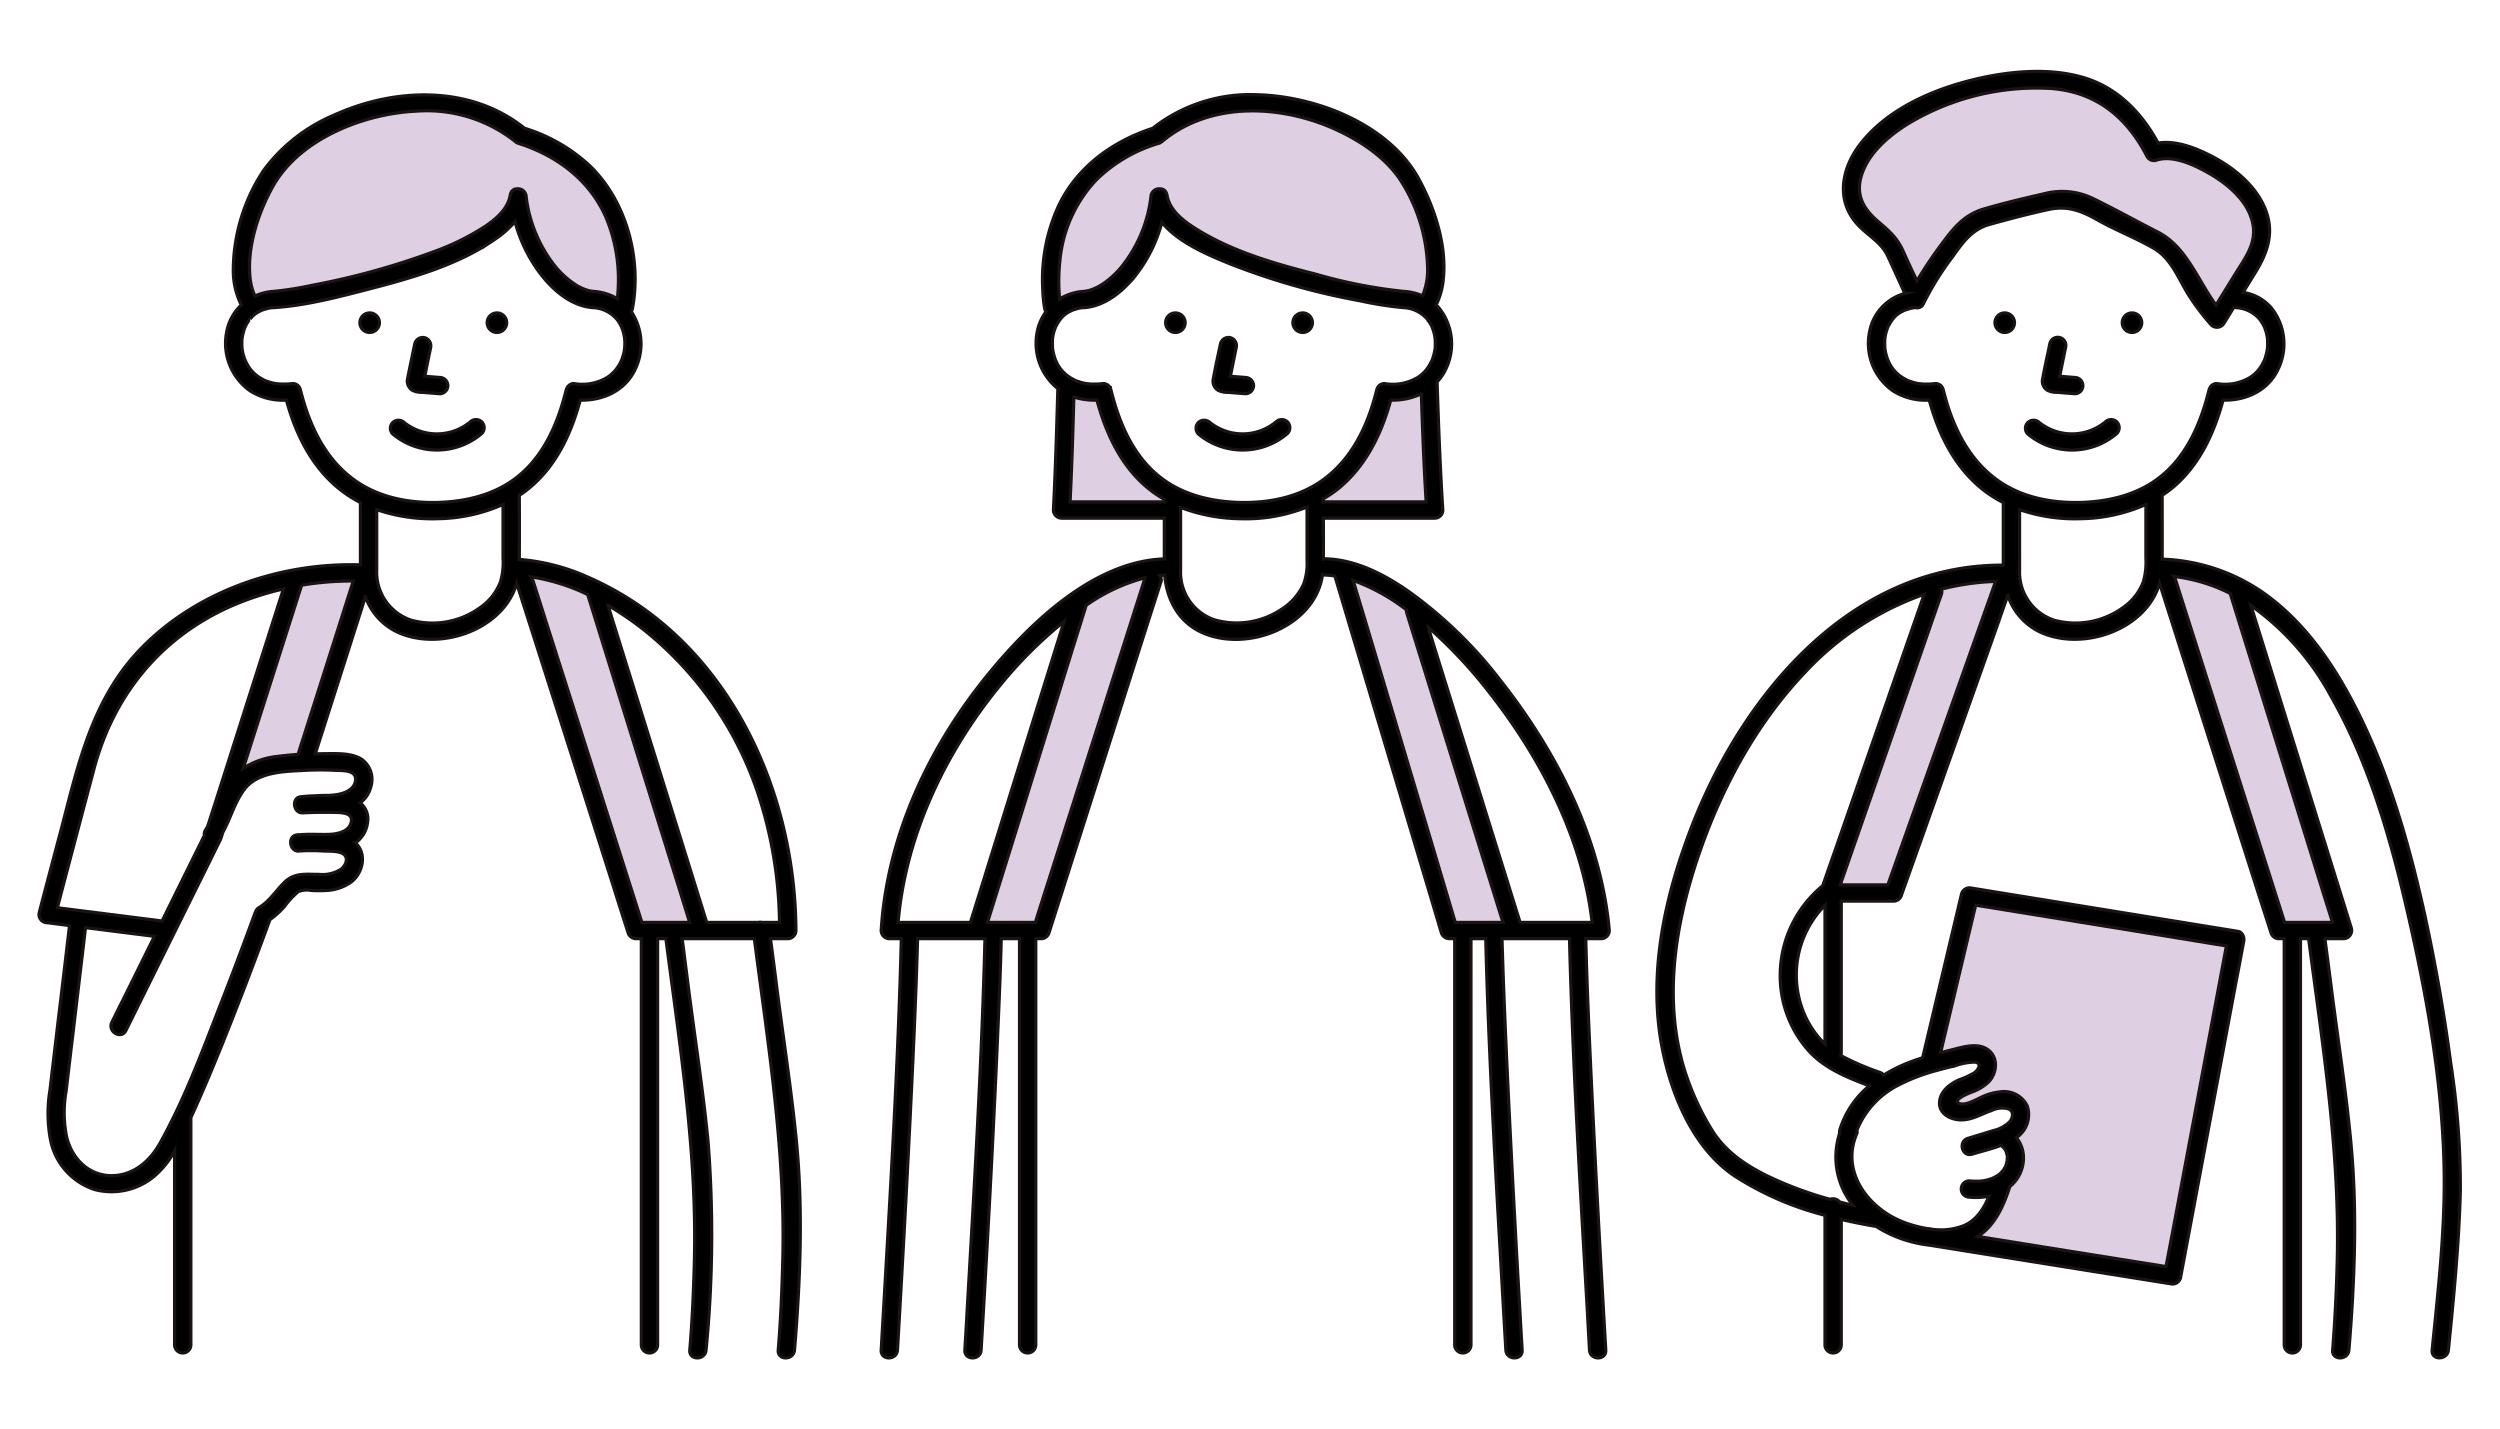 <svg xmlns="http://www.w3.org/2000/svg" width="385" height="220" viewBox="0 0 385 220">
  <g id="グループ_16353" data-name="グループ 16353" transform="translate(-231 -1155)">
    <g id="グループ_205" data-name="グループ 205" transform="translate(429.427 1070.854)">
      <g id="グループ_204" data-name="グループ 204">
        <g id="グループ_202" data-name="グループ 202">
          <path id="パス_1097" data-name="パス 1097" d="M150.763,136.121c-.02,0-.02-.02-.04-.12a8.1,8.1,0,0,0-.24-1c-.06-.14-.1-.28-.16-.42-.04-.08-.06-.16-.1-.24a7.985,7.985,0,0,0-.54-.88c0-.02-.02-.04-.04-.06a.437.437,0,0,0-.08-.1,2.977,2.977,0,0,0-.34-.36,5.09,5.09,0,0,0-3.32-1.42c-.12-.02-.2-.06-.3-.08-.52.82-1.02,1.66-1.54,2.48a1.252,1.252,0,0,1-1.96.26,37.711,37.711,0,0,1-3.1-4.02c-1.84-2.7-2.84-6.12-5.82-7.82-2.76-1.58-5.76-2.74-8.54-4.3-2.58-1.46-4.68-2.28-7.68-1.62-2.98.66-5.98,1.44-8.92,2.26-2.76.74-4.18,2.76-5.76,4.98a45.083,45.083,0,0,0-4.5,7.24.994.994,0,0,1-1.14.62,3.569,3.569,0,0,0-1.06.18,5.984,5.984,0,0,0-.64.2c-.04.02-.04.02-.06.02h-.02a1.653,1.653,0,0,0-.26.14,4.058,4.058,0,0,0-1.56,1.24s-.1.12-.12.14l-.06.12a2.747,2.747,0,0,0-.26.4l-.24.42c-.02.06-.06.12-.08.18v.02a5.823,5.823,0,0,0-.32,1c-.04.16-.06.32-.1.48v.08c0,.04-.02.08-.02.14a9.026,9.026,0,0,0-.02,1.04c0,.16.02.34.02.5a.391.391,0,0,1,.02.14.315.315,0,0,0,.02.08,6.773,6.773,0,0,0,.26,1.1c.04.14.1.28.14.42.02.02.02.02.02.04a1.948,1.948,0,0,1,.1.22,5.564,5.564,0,0,0,2.54,2.7,3.136,3.136,0,0,0,.92.4,6.008,6.008,0,0,0,1.18.3,8.111,8.111,0,0,0,1.12.08,11.69,11.69,0,0,0,1.46-.08.979.979,0,0,1,.54.12,1.049,1.049,0,0,1,.58.62c.02.02.02.04.04.08,0,.04.04.06.04.1,1.22,4.98,3.38,9.88,7.4,13.22,3.9,3.26,8.92,4.3,13.88,4.16,4.38-.14,8.82-1.22,12.28-4.04,4.1-3.32,6.16-8.34,7.4-13.34,0-.04.04-.06.04-.1.02-.04.04-.06.04-.08a1.11,1.11,0,0,1,.58-.62.979.979,0,0,1,.54-.12,7.457,7.457,0,0,0,5.16-.98,5.969,5.969,0,0,0,1.36-1.26c.02-.04.18-.26.22-.32a3.184,3.184,0,0,0,.26-.44c.08-.14.16-.3.24-.44a.972.972,0,0,1,.06-.14c.02-.04.02-.06.04-.08a9.828,9.828,0,0,0,.3-1.02,4.425,4.425,0,0,0,.1-.5c.02-.04.02-.04.02-.06,0-.06.02-.1.02-.16a10.1,10.1,0,0,0,.02-1.1,3.1,3.1,0,0,0-.02-.44Zm28.22,111.74a125.553,125.553,0,0,1,1.48,19.56c-.2,8.22-1.02,16.46-1.84,24.64-.16,1.58-2.66,1.6-2.5,0,.9-8.9,1.94-17.92,1.86-26.86-.14-14.18-2.84-28.66-6.08-42.42-2.56-10.86-5.88-21.86-11.46-31.6a40.716,40.716,0,0,0-12.24-13.8c.42,1.34.84,2.7,1.26,4.04q7.11,22.86,14.22,45.68a1.279,1.279,0,0,1-1.2,1.6H159.6c.38,2.8.74,5.62,1.1,8.44.98,7.56,2.16,15.14,2.88,22.72,1.04,10.64.6,21.56-.28,32.2-.14,1.6-2.64,1.6-2.5,0,.36-4.5.58-9,.7-13.5.46-16.8-2.22-33.26-4.4-49.86h-1.26v62.6a1.251,1.251,0,0,1-2.5,0V228.7h-.84a1.285,1.285,0,0,1-1.2-.92c-.14-.46-.3-.94-.44-1.4-.58-1.78-1.14-3.54-1.72-5.34q-7.5-23.52-15-47.08c-2.02,7.14-11.86,10.58-18.42,7.5a9.537,9.537,0,0,1-4.94-5.64c-.48,1.34-.96,2.68-1.42,4.04q-7.5,21.06-14.98,42.16a1.266,1.266,0,0,1-1.2.9h-8.06v23.44a.851.851,0,0,1-.08.34,41.9,41.9,0,0,0,6.08,2.62,1.132,1.132,0,0,1,.54.4,22.635,22.635,0,0,1,3-1.58c.98-.42,2-.78,3-1.1l6-25.26a1.279,1.279,0,0,1,1.54-.86q20.52,3.33,41.02,6.66a.889.889,0,0,1,.4.16,1.4,1.4,0,0,1,.48,1.38c-.4,2.14-.8,4.3-1.22,6.44q-4.26,22.68-8.52,45.4a1.282,1.282,0,0,1-1.54.88q-18.51-2.97-36.98-5.92a20.642,20.642,0,0,1-4.36-.98,18.562,18.562,0,0,1-3.96-1.92q-2.67-.45-5.4-1.08V291.3a1.251,1.251,0,0,1-2.5,0v-20a47.5,47.5,0,0,1-13.96-6.08c-6.22-4.2-9.58-12.16-11.04-19.32-2.4-11.78.38-24.08,4.72-35.08,7.98-20.14,24.5-39.72,47.74-39.64v-9.64a19.349,19.349,0,0,1-3.24-2.08c-4.28-3.44-6.74-8.48-8.16-13.7a9.411,9.411,0,0,1-5.58-1.42,8.917,8.917,0,0,1-3.62-9.06,7.537,7.537,0,0,1,5.44-5.94c-.88-1.94-1.76-3.88-2.66-5.82-.98-2.06-2.98-3.06-4.52-4.7-3.52-3.72-2.62-8.7.34-12.52,3.98-5.12,10.56-8.12,16.68-9.7,5.5-1.42,11.92-2.14,17.48-.56,5.34,1.52,9.1,5.4,11.68,10.14,2.88-.48,6.18.92,8.58,2.2,3.46,1.86,6.92,4.78,8.16,8.64,1.06,3.3,0,6.2-1.72,9-.64,1.06-1.3,2.1-1.94,3.16a7.144,7.144,0,0,1,4.24,2.26,8.843,8.843,0,0,1,1.18,9.5c-1.52,3.34-4.98,4.92-8.5,4.82-1.42,5.24-3.8,10.36-8.14,13.78-.4.32-.82.6-1.24.88,0,3.28.02,6.56,0,9.84a29.049,29.049,0,0,1,15.14,4.88c5.98,4.06,10.4,10.04,13.8,16.36,5.62,10.42,8.96,22.04,11.5,33.54Q177.473,236.351,178.983,247.861Zm-18.2-21.66c-.5-1.62-1.02-3.24-1.52-4.86q-7.11-22.83-14.2-45.68a.254.254,0,0,1-.02-.12,25.846,25.846,0,0,0-8.66-2.62.666.666,0,0,1,.12.2c.72,2.24,1.42,4.48,2.14,6.72q7.38,23.19,14.76,46.36Zm-14.9-99.98c1.34-2.18,2.98-4.28,2.72-7-.38-3.7-3.68-6.56-6.68-8.3-2.22-1.28-5.68-3-8.3-2.1a1.2,1.2,0,0,1-1.4-.58c-3.32-6.48-8.44-10.34-15.84-10.52a38.351,38.351,0,0,0-21.1,5.56c-2.94,1.86-6.02,4.48-7.06,7.92-.9,2.94.28,5.06,2.46,6.96,1.74,1.5,3.04,2.56,3.98,4.68.68,1.54,1.4,3.06,2.12,4.58a65.6,65.6,0,0,1,4.18-6.18c1.7-2.3,3.34-4.1,6.16-4.92,3.06-.9,6.22-1.64,9.34-2.36a10.942,10.942,0,0,1,7.22.66c3.4,1.64,6.76,3.52,10.14,5.24,4.46,2.26,6.14,7.36,9.02,11.28C143.863,129.5,144.863,127.861,145.883,126.221Zm-9.72,147.64,8.28-44.04q-19.32-3.15-38.62-6.28-2.7,11.34-5.4,22.72c.44-.12.88-.22,1.32-.34,1.84-.42,4.32-1.36,6.02-.08,1.58,1.2,1.34,3.5.12,4.86a7.3,7.3,0,0,1-2.72,1.64c-.5.2-3.02,1.22-1.86,1.74.98.42,2.8-.72,3.66-1.08a8.5,8.5,0,0,1,2.6-.7,3.971,3.971,0,0,1,4.2,2.16,4.252,4.252,0,0,1-1.68,4.88,4.847,4.847,0,0,1,1.08,2.64,5.683,5.683,0,0,1-2.08,4.9c-.96,2.96-2.28,6-4.94,7.68q14.49,2.34,29,4.64Zm-4.52-100.1a10.736,10.736,0,0,0,.4-3.66v-8.28a25.536,25.536,0,0,1-9.94,2.2,26.319,26.319,0,0,1-9.52-1.4v9.36a7.78,7.78,0,0,0,5.26,7.66,12.471,12.471,0,0,0,10.7-1.94A8.468,8.468,0,0,0,131.643,173.761Zm-20.58,83.14c.54-.64.7-1.66-.22-2a3.674,3.674,0,0,0-2.44.2c-1.68.58-3.22,1.6-5.06,1.5-1.52-.1-3.16-.98-3.08-2.7.08-1.68,1.6-2.82,3-3.46a12.593,12.593,0,0,0,2.36-1.08c.68-.5,1.22-1.54.02-1.66a9.97,9.97,0,0,0-3.02.58c-.92.22-1.84.44-2.74.7a28.756,28.756,0,0,0-5.86,2.22,13.373,13.373,0,0,0-6.48,6.98,1.151,1.151,0,0,1-.06.62c-2,4.76.44,9.34,4.32,12.02l.02.02a14.4,14.4,0,0,0,3.32,1.68,19.907,19.907,0,0,0,3.38.86c.04,0,.06-.02.1-.02.18.04.34.06.52.1a9.781,9.781,0,0,0,4.7-.5c2.06-.8,3.22-2.62,4.04-4.6a10.253,10.253,0,0,1-3.02.14,1.25,1.25,0,0,1,0-2.5,8.6,8.6,0,0,0,1.6.04,2.216,2.216,0,0,0,.38-.04c.04,0,.18-.02.2-.02a5.482,5.482,0,0,0,.78-.18,3.734,3.734,0,0,0,.44-.14s.12-.04.16-.06a6.474,6.474,0,0,0,.64-.34c.12-.06.22-.14.32-.2a1.107,1.107,0,0,1,.16-.12c.16-.16.32-.32.46-.48a.835.835,0,0,0,.12-.16l.18-.3a1.222,1.222,0,0,0,.14-.28.976.976,0,0,0,.06-.14c.06-.22.12-.44.16-.66.02-.02.02-.02.02-.04v-.02c0-.14.02-.26.02-.4a1.417,1.417,0,0,0-.02-.28v-.14c-.06-.18-.1-.36-.16-.54a.976.976,0,0,0-.06-.14,1.727,1.727,0,0,0-.2-.32V261c-.02,0-.02,0-.04-.02l-.26-.26c-.08-.06-.1-.14-.16-.22-1.48.56-3.08.94-4.52,1.38-1.54.48-2.2-1.94-.66-2.42,1.3-.4,2.6-.78,3.9-1.2A5.087,5.087,0,0,0,111.063,256.9Zm-16.94-41.62q7.38-20.79,14.78-41.6a38.677,38.677,0,0,0-8.38,1.2,1.042,1.042,0,0,1,.02.78c-.68,1.96-1.36,3.9-2.04,5.86q-6.78,19.44-13.54,38.9H92.3C92.9,218.721,93.523,217,94.123,215.281Zm-10.08.22,13.86-39.84a45.641,45.641,0,0,0-18.3,11.96c-7.9,8.28-13.38,18.74-16.9,29.58-3.22,9.98-4.86,20.86-1.9,31.12a40.636,40.636,0,0,0,4.32,9.72c2.1,3.46,5.3,5.6,8.9,7.34a57.547,57.547,0,0,0,9.36,3.46,1.344,1.344,0,0,1,1.48.4c.68.18,1.38.38,2.06.54a13.246,13.246,0,0,1-.88-1.28,11.845,11.845,0,0,1-1.16-9.84,1.354,1.354,0,0,1,.04-.56,14.17,14.17,0,0,1,4.54-6.74c-3.46-1.3-6.98-2.7-9.48-5.54a17.415,17.415,0,0,1-3.92-7.98,17.9,17.9,0,0,1,6.22-17.3C82.863,218.861,83.443,217.181,84.043,215.5Zm-1.42,29.42v-21.38a15.3,15.3,0,0,0-4.08,13.96,14.672,14.672,0,0,0,3.42,6.78C82.183,244.5,82.4,244.7,82.623,244.921Z"/>
          <path id="パス_1098" data-name="パス 1098" d="M159.263,221.341c.5,1.62,1.02,3.24,1.52,4.86H153.4q-7.38-23.19-14.76-46.36c-.72-2.24-1.42-4.48-2.14-6.72a.666.666,0,0,0-.12-.2,25.846,25.846,0,0,1,8.66,2.62.254.254,0,0,0,.02.12Q152.173,198.521,159.263,221.341Z" fill="#dfcfe3"/>
          <path id="パス_1099" data-name="パス 1099" d="M148.6,119.221c.26,2.72-1.38,4.82-2.72,7-1.02,1.64-2.02,3.28-3.04,4.92-2.88-3.92-4.56-9.02-9.02-11.28-3.38-1.72-6.74-3.6-10.14-5.24a10.942,10.942,0,0,0-7.22-.66c-3.12.72-6.28,1.46-9.34,2.36-2.82.82-4.46,2.62-6.16,4.92a65.6,65.6,0,0,0-4.18,6.18c-.72-1.52-1.44-3.04-2.12-4.58-.94-2.12-2.24-3.18-3.98-4.68-2.18-1.9-3.36-4.02-2.46-6.96,1.04-3.44,4.12-6.06,7.06-7.92a38.351,38.351,0,0,1,21.1-5.56c7.4.18,12.52,4.04,15.84,10.52a1.2,1.2,0,0,0,1.4.58c2.62-.9,6.08.82,8.3,2.1C144.923,112.661,148.223,115.521,148.6,119.221Z" fill="#dfcfe3"/>
          <path id="パス_1100" data-name="パス 1100" d="M144.443,229.821l-8.28,44.04-1.02,5.34q-14.49-2.31-29-4.64c2.66-1.68,3.98-4.72,4.94-7.68a5.683,5.683,0,0,0,2.08-4.9,4.847,4.847,0,0,0-1.08-2.64,4.252,4.252,0,0,0,1.68-4.88,3.971,3.971,0,0,0-4.2-2.16,8.5,8.5,0,0,0-2.6.7c-.86.36-2.68,1.5-3.66,1.08-1.16-.52,1.36-1.54,1.86-1.74a7.3,7.3,0,0,0,2.72-1.64c1.22-1.36,1.46-3.66-.12-4.86-1.7-1.28-4.18-.34-6.02.08-.44.12-.88.22-1.32.34q2.7-11.37,5.4-22.72Q125.113,226.661,144.443,229.821Z" fill="#dfcfe3"/>
          <path id="パス_1101" data-name="パス 1101" d="M129.9,132.341a1.5,1.5,0,0,1,0,3A1.5,1.5,0,0,1,129.9,132.341Z"/>
          <path id="パス_1102" data-name="パス 1102" d="M127.563,149.121a1.28,1.28,0,0,1,0,1.78,10.618,10.618,0,0,1-13.7.08,1.237,1.237,0,0,1,0-1.76,1.275,1.275,0,0,1,1.76,0,8.1,8.1,0,0,0,10.18-.1A1.275,1.275,0,0,1,127.563,149.121Z"/>
          <path id="パス_1103" data-name="パス 1103" d="M122.343,143.521a1.281,1.281,0,0,1-1.26,1.26c-.88-.08-1.78-.14-2.66-.22a3.285,3.285,0,0,1-1.52-.3,1.644,1.644,0,0,1-.74-1.86c.32-1.8.74-3.58,1.1-5.36a1.245,1.245,0,1,1,2.4.66c-.3,1.46-.6,2.94-.9,4.4h.14l2.18.18A1.291,1.291,0,0,1,122.343,143.521Z"/>
          <path id="パス_1104" data-name="パス 1104" d="M110.3,132.341a1.5,1.5,0,0,1,0,3A1.5,1.5,0,0,1,110.3,132.341Z"/>
          <path id="パス_1105" data-name="パス 1105" d="M108.9,173.681q-7.38,20.79-14.78,41.6c-.6,1.72-1.22,3.44-1.82,5.14h-7.34q6.78-19.44,13.54-38.9c.68-1.96,1.36-3.9,2.04-5.86a1.042,1.042,0,0,0-.02-.78A38.677,38.677,0,0,1,108.9,173.681Z" fill="#dfcfe3"/>
          <path id="パス_1106" data-name="パス 1106" d="M22.583,136.121c-.02,0-.02-.02-.04-.12a8.1,8.1,0,0,0-.24-1c-.06-.14-.1-.28-.16-.42-.04-.08-.06-.16-.1-.24a7.984,7.984,0,0,0-.54-.88c0-.02-.02-.04-.04-.06a.436.436,0,0,0-.08-.1,2.976,2.976,0,0,0-.34-.36,5.09,5.09,0,0,0-3.32-1.42,52.981,52.981,0,0,1-6.62-1.04,107.037,107.037,0,0,1-20.04-5.68c-3.26-1.32-8.02-3.28-10.56-6.42a22.717,22.717,0,0,1-4.22,8.38c-1.92,2.34-4.62,4.54-7.76,4.76a3.739,3.739,0,0,0-1.12.18,5.984,5.984,0,0,0-.64.2c-.04.02-.04.02-.06.02h-.02a1.653,1.653,0,0,0-.26.14,4.058,4.058,0,0,0-1.56,1.24s-.1.12-.12.14l-.06.12a2.747,2.747,0,0,0-.26.4l-.24.42c-.02.06-.06.12-.08.18v.02a5.823,5.823,0,0,0-.32,1c-.04.16-.06.32-.1.48v.08c0,.04-.02.08-.02.14a9.026,9.026,0,0,0-.02,1.04c0,.16.02.34.02.5,0,.06.02.1.02.14a.315.315,0,0,0,.02.08,6.772,6.772,0,0,0,.26,1.1c.04.14.1.28.14.42.02.02.02.02.02.04a1.95,1.95,0,0,1,.1.22,5.564,5.564,0,0,0,2.54,2.7,3.136,3.136,0,0,0,.92.4,6.008,6.008,0,0,0,1.18.3,8.111,8.111,0,0,0,1.12.08,11.69,11.69,0,0,0,1.46-.08.979.979,0,0,1,.54.12,1.049,1.049,0,0,1,.58.62c0,.02.02.04.04.08,0,.04.04.06.04.1,1.24,5,3.3,10.02,7.4,13.34,3.46,2.82,7.9,3.9,12.28,4.04,4.96.14,9.98-.9,13.88-4.16,4.02-3.34,6.18-8.24,7.4-13.22,0-.04.04-.06.04-.1.02-.04.04-.06.04-.08a1.049,1.049,0,0,1,.58-.62.979.979,0,0,1,.54-.12,7.457,7.457,0,0,0,5.16-.98,5.969,5.969,0,0,0,1.36-1.26c.02-.04.18-.26.22-.32a3.183,3.183,0,0,0,.26-.44c.08-.14.16-.3.24-.44a.974.974,0,0,1,.06-.14c.02-.04.02-.06.04-.08a9.827,9.827,0,0,0,.3-1.02,4.423,4.423,0,0,0,.1-.5c.02-.04.02-.04.02-.06,0-.06.02-.1.02-.16a10.1,10.1,0,0,0,.02-1.1,3.1,3.1,0,0,0-.02-.44Zm26.82,91.32a1.268,1.268,0,0,1-1.26,1.26h-2.36c.12,5.02.32,10.04.54,15.06.72,16.1,1.6,32.2,2.54,48.3.1,1.6-2.4,1.6-2.5,0-.1-1.94-.22-3.88-.32-5.82-1.1-19.16-2.28-38.36-2.76-57.54h-10.4c.14,5.02.34,10.04.56,15.06.72,16.1,1.6,32.2,2.54,48.3.1,1.6-2.4,1.6-2.5,0-.12-1.94-.22-3.88-.34-5.82-1.08-19.16-2.28-38.36-2.76-57.54H28.1v62.6a1.251,1.251,0,0,1-2.5,0V228.7h-.84a1.309,1.309,0,0,1-1.22-.92c-.68-2.3-1.36-4.58-2.04-6.86q-7.17-24-14.34-48.02c-.02-.02,0-.04-.02-.06a14.041,14.041,0,0,0-1.58-.14.839.839,0,0,1-.32-.08c-1.12,8.14-12.08,12.26-19.02,8.7-3.32-1.7-4.98-5.06-5.28-8.6-.24,0-.5.04-.76.06a1.071,1.071,0,0,1,.16,1l-2.16,6.72-15.06,47.28a1.266,1.266,0,0,1-1.2.92h-.84v62.6a1.251,1.251,0,0,1-2.5,0V228.7h-2.82c-.12,5.02-.34,10.04-.56,15.06-.7,16.1-1.58,32.2-2.54,48.3-.08,1.6-2.58,1.6-2.5,0,.12-1.94.24-3.88.34-5.82,1.1-19.16,2.28-38.36,2.76-57.54h-10.38c-.14,5.02-.34,10.04-.56,15.06-.72,16.1-1.6,32.2-2.54,48.3-.1,1.6-2.6,1.6-2.5,0,.12-1.94.22-3.88.34-5.82,1.1-19.16,2.28-38.36,2.76-57.54h-1.84a1.268,1.268,0,0,1-1.26-1.26c.9-14.56,7.38-28.38,16.56-39.56,6.42-7.82,16.2-17.3,27.04-17.66v-6.28h-15.82a1.277,1.277,0,0,1-1.26-1.24c.32-6.18.5-12.38.68-18.56a.284.284,0,0,1,.04-.12,8.946,8.946,0,0,1-3.22-8.74,7.475,7.475,0,0,1,1.36-3.12,1.286,1.286,0,0,1-.2-.48,20.907,20.907,0,0,1-.3-2.96,27.131,27.131,0,0,1,2.46-12.92c2.86-5.98,8.3-9.88,14.48-11.9a24.3,24.3,0,0,1,16.14-5.16c9.08.26,20.24,4.58,24.82,12.96,2.44,4.48,4.32,10.2,3.78,15.38a11.2,11.2,0,0,1-1.12,4.04c.12.12.24.2.34.32a8.843,8.843,0,0,1,1.18,9.5,7.619,7.619,0,0,1-1.36,2.02v.08c.22,6.54.46,13.12.88,19.66a1.246,1.246,0,0,1-1.24,1.24H5.563c-.08,0-.12-.02-.2-.02.02,2.1.02,4.2,0,6.32a.592.592,0,0,1,.2-.04c4.84.1,9.38,2.5,13.26,5.26a66.893,66.893,0,0,1,13.82,13.48C41.323,199.941,48.143,213.321,49.4,227.441Zm-13.74-1.24h11.1c-1.48-12.96-7.92-25.36-15.88-35.48a72.722,72.722,0,0,0-9.38-10l1.02,3.3Zm-2.62,0c-.48-1.5-.94-3-1.4-4.48q-6.69-21.54-13.4-43.1a1.049,1.049,0,0,1-.06-.54c-.14-.1-.26-.2-.38-.3a30.19,30.19,0,0,0-7.86-4.26c.56,1.86,1.12,3.7,1.68,5.56q7.02,23.55,14.06,47.12Zm-12.3-96.74a10.419,10.419,0,0,0,.68-4.2,26.032,26.032,0,0,0-4.38-13.68c-2.34-3.34-5.98-5.74-9.64-7.44-8.44-3.88-19.36-4.46-26.84,1.76-.02.02-.04.02-.06.04a1.355,1.355,0,0,1-.5.28,23.106,23.106,0,0,0-9.56,5.58,20.948,20.948,0,0,0-5.66,12.6,28.654,28.654,0,0,0-.1,4.9c.02.3.06.58.08.88v.02a8.008,8.008,0,0,1,3.76-1.18.9.9,0,0,1,.22-.02c.02,0,.02,0,.04-.02l.36-.06a5.309,5.309,0,0,0,.74-.24,8.363,8.363,0,0,0,1.5-.78,13.515,13.515,0,0,0,3.12-2.92,21.3,21.3,0,0,0,4.32-10.52,1.273,1.273,0,0,1,1.24-1.24c.06,0,.1.02.14.02a.981.981,0,0,1,1,.66c.02.08.04.14.06.2,0,.02.02.02.02.04.38,2.5,2.72,4.18,4.74,5.42,5.52,3.4,12.06,5.26,18.28,6.84a76.542,76.542,0,0,0,13.42,2.62,8.768,8.768,0,0,1,2.88.66C20.643,129.6,20.7,129.541,20.743,129.461ZM7.7,161.441H21.2c-.34-5.54-.56-11.1-.74-16.66a10.213,10.213,0,0,1-4.72.98c-1.42,5.22-3.88,10.26-8.16,13.7a19.663,19.663,0,0,1-2.22,1.5v.52c.06,0,.12-.04.2-.04Zm-4.84,9.02v-8.24a25.476,25.476,0,0,1-10.54,1.8,26.6,26.6,0,0,1-8.94-1.74v9.66a7.751,7.751,0,0,0,5.02,7.6A12.375,12.375,0,0,0-1.1,178a8.935,8.935,0,0,0,3.42-3.88A9.106,9.106,0,0,0,2.863,170.461Zm-21.98-9.02v-.4a17.5,17.5,0,0,1-2.24-1.5c-4.34-3.42-6.72-8.54-8.14-13.78a10.219,10.219,0,0,1-3.56-.48c-.14,5.4-.32,10.78-.58,16.16h14.52Zm-18.02,58.94q7.53-23.64,15.06-47.26a27.932,27.932,0,0,0-9.08,4.24l-1.86,5.94q-6.66,21.45-13.34,42.9h7.38C-38.377,224.261-37.757,222.321-37.137,220.381Zm-10.12.32q6.36-20.43,12.7-40.84a66.064,66.064,0,0,0-9.84,9.8c-8.46,10.3-14.58,23.14-15.72,36.54h11.14C-48.4,224.361-47.837,222.541-47.257,220.7Z"/>
          <path id="パス_1107" data-name="パス 1107" d="M31.643,221.721c.46,1.48.92,2.98,1.4,4.48h-7.36q-7.02-23.58-14.06-47.12c-.56-1.86-1.12-3.7-1.68-5.56a30.19,30.19,0,0,1,7.86,4.26c.12.1.24.2.38.3a1.049,1.049,0,0,0,.06.54Q24.933,200.161,31.643,221.721Z" fill="#dfcfe3"/>
          <path id="パス_1108" data-name="パス 1108" d="M21.423,125.261a10.419,10.419,0,0,1-.68,4.2c-.04.08-.1.14-.14.22a8.768,8.768,0,0,0-2.88-.66A76.542,76.542,0,0,1,4.3,126.4c-6.22-1.58-12.76-3.44-18.28-6.84-2.02-1.24-4.36-2.92-4.74-5.42,0-.02-.02-.02-.02-.04-.02-.06-.04-.12-.06-.2a.981.981,0,0,0-1-.66c-.04,0-.08-.02-.14-.02a1.273,1.273,0,0,0-1.24,1.24,21.3,21.3,0,0,1-4.32,10.52,13.515,13.515,0,0,1-3.12,2.92,8.363,8.363,0,0,1-1.5.78,5.309,5.309,0,0,1-.74.24l-.36.06c-.02.02-.02.02-.04.02a.9.9,0,0,0-.22.02,8.008,8.008,0,0,0-3.76,1.18v-.02c-.02-.3-.06-.58-.08-.88a28.654,28.654,0,0,1,.1-4.9,20.948,20.948,0,0,1,5.66-12.6,23.106,23.106,0,0,1,9.56-5.58,1.355,1.355,0,0,0,.5-.28c.02-.02.04-.02.06-.04,7.48-6.22,18.4-5.64,26.84-1.76,3.66,1.7,7.3,4.1,9.64,7.44A26.032,26.032,0,0,1,21.423,125.261Z" fill="#dfcfe3"/>
          <path id="パス_1109" data-name="パス 1109" d="M21.2,161.441H5.563c-.08,0-.14.04-.2.04v-.52a19.663,19.663,0,0,0,2.22-1.5c4.28-3.44,6.74-8.48,8.16-13.7a10.213,10.213,0,0,0,4.72-.98C20.643,150.341,20.863,155.9,21.2,161.441Z" fill="#dfcfe3"/>
          <path id="パス_1110" data-name="パス 1110" d="M2.183,132.341a1.5,1.5,0,0,1,0,3A1.5,1.5,0,0,1,2.183,132.341Z"/>
          <path id="パス_1111" data-name="パス 1111" d="M-.157,149.121a1.28,1.28,0,0,1,0,1.78,10.646,10.646,0,0,1-13.72.08,1.275,1.275,0,0,1,0-1.76,1.3,1.3,0,0,1,1.78,0,8.1,8.1,0,0,0,10.18-.1A1.275,1.275,0,0,1-.157,149.121Z"/>
          <path id="パス_1112" data-name="パス 1112" d="M-5.377,143.521a1.281,1.281,0,0,1-1.26,1.26c-.88-.08-1.78-.14-2.66-.22a3.235,3.235,0,0,1-1.52-.3,1.644,1.644,0,0,1-.74-1.86c.32-1.8.72-3.58,1.1-5.36a1.272,1.272,0,0,1,1.54-.88,1.27,1.27,0,0,1,.86,1.54c-.3,1.46-.6,2.94-.9,4.4h.12c.74.06,1.48.12,2.2.18A1.291,1.291,0,0,1-5.377,143.521Z"/>
          <path id="パス_1113" data-name="パス 1113" d="M-17.417,132.341a1.5,1.5,0,0,1,0,3A1.5,1.5,0,0,1-17.417,132.341Z"/>
          <path id="パス_1114" data-name="パス 1114" d="M-19.117,161.041v.4h-14.52c.26-5.38.44-10.76.58-16.16a10.219,10.219,0,0,0,3.56.48c1.42,5.24,3.8,10.36,8.14,13.78A17.5,17.5,0,0,0-19.117,161.041Z" fill="#dfcfe3"/>
          <path id="パス_1115" data-name="パス 1115" d="M-22.077,173.121q-7.53,23.64-15.06,47.26c-.62,1.94-1.24,3.88-1.84,5.82h-7.38q6.69-21.45,13.34-42.9l1.86-5.94A27.932,27.932,0,0,1-22.077,173.121Z" fill="#dfcfe3"/>
          <path id="パス_1116" data-name="パス 1116" d="M-143.7,213.941c1.84,1.72,1.16,4.66-.68,6.06a7.232,7.232,0,0,1-3.86,1.28,20.185,20.185,0,0,1-2.2,0,3.711,3.711,0,0,0-2.04.16,13.265,13.265,0,0,0-2.16,2.32,12.4,12.4,0,0,1-2.22,2q-3.48,9.54-7.26,18.96c-1.56,3.88-3.18,7.74-4.92,11.54V291.3a1.251,1.251,0,0,1-2.5,0v-29.92a13.733,13.733,0,0,1-2.84,3.64,10.234,10.234,0,0,1-9.44,2.32,10.093,10.093,0,0,1-6.84-7.72,22.012,22.012,0,0,1-.06-7.68c.38-3.28.78-6.56,1.16-9.82q.93-7.74,1.84-15.44c-1.14-.14-2.3-.3-3.46-.44a1.26,1.26,0,0,1-1.2-1.58c1.08-4.12,2.16-8.22,3.26-12.34,2.74-10.42,4.86-20.84,12.88-28.78,8.62-8.56,21.26-12.78,33.32-12.4v-9.6a19.19,19.19,0,0,1-3.22-2.08c-4.3-3.44-6.76-8.48-8.18-13.7a9.448,9.448,0,0,1-5.58-1.42,8.953,8.953,0,0,1-3.62-9.06,7.482,7.482,0,0,1,2.26-4.16,11.918,11.918,0,0,1-1.24-5.46,28.065,28.065,0,0,1,4.72-15.34,26.136,26.136,0,0,1,10.78-8.44c9.38-4.26,21-4.66,29.34,2.02a25.847,25.847,0,0,1,10.12,5.84c5.6,5.46,7.94,14.28,6.5,21.94a1.577,1.577,0,0,1-.18.46,8.968,8.968,0,0,1,.64,8.8c-1.52,3.34-4.98,4.92-8.5,4.82-1.4,5.24-3.8,10.36-8.14,13.78a12.75,12.75,0,0,1-1.24.88c.02,3.3.02,6.58,0,9.88a31.813,31.813,0,0,1,10.64,2.76c21.1,9.24,31.84,32.28,31.96,54.38a1.277,1.277,0,0,1-1.24,1.26h-2.68c.36,2.72.72,5.46,1.06,8.2.98,7.54,2.14,15.08,2.9,22.64,1.08,10.74.64,21.76-.26,32.52-.14,1.6-2.64,1.6-2.5,0,.38-4.6.58-9.22.7-13.84.44-16.68-2.24-33.06-4.38-49.52h-11.12c.36,2.8.72,5.62,1.08,8.44.98,7.56,2.16,15.14,2.9,22.72a182.282,182.282,0,0,1-.3,32.2c-.14,1.6-2.64,1.6-2.5,0,.38-4.5.58-9,.7-13.5.46-16.8-2.22-33.26-4.38-49.86h-1.28v62.6a1.251,1.251,0,0,1-2.5,0V228.7h-.84a1.285,1.285,0,0,1-1.2-.92c-.72-2.24-1.44-4.48-2.14-6.74q-7.5-23.52-15.02-47.08c-2.02,7.14-11.84,10.58-18.42,7.5a9.548,9.548,0,0,1-4.88-5.46c-.14.44-.26.86-.4,1.3q-3.66,11.46-7.32,22.94c.36,0,.7-.02,1.04-.02,1.9,0,4.36-.2,6.04.82a3.785,3.785,0,0,1,1.46,4.32,4.274,4.274,0,0,1-1.64,2.42,3.145,3.145,0,0,1,1.16,2.96A4.454,4.454,0,0,1-143.7,213.941Zm41.46-77.82c-.02,0-.02-.02-.04-.12a8.1,8.1,0,0,0-.24-1c-.04-.14-.1-.28-.14-.42h-.02a1.223,1.223,0,0,0-.1-.24c-.16-.3-.34-.6-.52-.88l-.06-.06a.436.436,0,0,0-.08-.1,2.976,2.976,0,0,0-.34-.36,5.09,5.09,0,0,0-3.32-1.42c-3.14-.22-5.84-2.42-7.74-4.76a23.056,23.056,0,0,1-4.28-8.5,15.18,15.18,0,0,1-3.14,2.76c-5.6,3.9-12.68,5.9-19.2,7.6-4.8,1.24-9.86,2.58-14.82,2.9a3.867,3.867,0,0,0-1.14.18c-.22.06-.42.12-.64.2-.04.02-.04.02-.06.02h-.02a1.653,1.653,0,0,0-.26.14,4,4,0,0,0-1.54,1.24c-.02,0-.12.12-.14.14l-.06.12a2.746,2.746,0,0,0-.26.4l-.24.42a.711.711,0,0,1-.08.18v.02a5.758,5.758,0,0,0-.3,1,4.1,4.1,0,0,0-.1.48c-.02.02-.02.04-.02.08s-.02.08-.02.14a9.024,9.024,0,0,0-.02,1.04c0,.16.02.34.02.5a.39.39,0,0,1,.02.14.315.315,0,0,0,.02.08,6.771,6.771,0,0,0,.26,1.1,3.6,3.6,0,0,0,.16.42c0,.02,0,.02.02.04a.739.739,0,0,0,.1.22,5.526,5.526,0,0,0,2.52,2.7,3.136,3.136,0,0,0,.92.4,6.007,6.007,0,0,0,1.18.3,8.437,8.437,0,0,0,1.14.08,11.582,11.582,0,0,0,1.44-.08,1.091,1.091,0,0,1,.56.12,1.081,1.081,0,0,1,.56.62c.02.02.02.04.04.08s.04.06.04.1c1.24,4.98,3.38,9.88,7.4,13.22,3.9,3.26,8.92,4.3,13.88,4.16,4.38-.14,8.82-1.22,12.28-4.04,4.1-3.32,6.16-8.34,7.4-13.34.02-.04.04-.06.04-.1.02-.04.04-.06.04-.08a1.18,1.18,0,0,1,.58-.62.979.979,0,0,1,.54-.12,7.436,7.436,0,0,0,5.16-.98,5.969,5.969,0,0,0,1.36-1.26c.02-.04.18-.26.22-.32.1-.14.18-.28.28-.44.08-.14.14-.3.22-.44a.974.974,0,0,1,.06-.14c.02-.04.04-.06.04-.08.12-.34.22-.68.32-1.02a4.425,4.425,0,0,1,.1-.5v-.06c0-.06.02-.1.02-.16a10.111,10.111,0,0,0,.04-1.1c-.02-.16-.02-.3-.04-.44Zm21.18,90.08h2.68a65.838,65.838,0,0,0-3.42-20.18A54.109,54.109,0,0,0-99.437,181a49.365,49.365,0,0,0-5.36-3.64c.42,1.36.84,2.72,1.26,4.06q6.99,22.38,13.94,44.78h7.96A1.415,1.415,0,0,1-81.057,226.2Zm-11.16,0-1.5-4.86q-7.11-22.8-14.2-45.64a31.359,31.359,0,0,0-8.66-2.72.869.869,0,0,1,.08.14c.72,2.24,1.44,4.48,2.14,6.72q7.38,23.19,14.78,46.36Zm-11.02-97.4a24.739,24.739,0,0,0-1.96-11.4c-2.58-5.66-7.54-9.32-13.38-11.18a1.355,1.355,0,0,1-.5-.28c0-.02-.04-.02-.04-.04a21.956,21.956,0,0,0-15.22-4.64c-8.02.38-17.9,4.2-22.04,11.54-2.24,3.98-4,9.3-3.56,13.94a8.838,8.838,0,0,0,.74,2.94c0,.02.02.04.04.06a8.035,8.035,0,0,1,2.88-.72,50.239,50.239,0,0,0,5.94-.94,114.6,114.6,0,0,0,18.58-5.12,38.3,38.3,0,0,0,8.12-4c1.7-1.16,3.46-2.68,3.8-4.82v-.04a1.379,1.379,0,0,1,.08-.2.943.943,0,0,1,.98-.66c.04,0,.1-.02.14-.02a1.273,1.273,0,0,1,1.24,1.24,21.3,21.3,0,0,0,4.32,10.52,13.606,13.606,0,0,0,3.14,2.92,7.106,7.106,0,0,0,1.48.78,6.33,6.33,0,0,0,.74.24c.14.02.28.06.42.08a.751.751,0,0,1,.2.02,8.332,8.332,0,0,1,3.76,1.14C-103.3,129.7-103.257,129.261-103.237,128.8Zm-18.12,44.96a10.262,10.262,0,0,0,.4-3.66v-8.28a25.536,25.536,0,0,1-9.94,2.2,26.319,26.319,0,0,1-9.52-1.4v9.36a7.78,7.78,0,0,0,5.26,7.66,12.459,12.459,0,0,0,10.7-1.94A8.468,8.468,0,0,0-121.357,173.761Zm-22.32,30.64c.24-1.66-1.8-1.58-2.92-1.62a47.565,47.565,0,0,0-5.34.02c-3.06.16-6.9.28-8.9,2.96-1.46,1.96-2.08,4.4-3.26,6.54-.1.28-.18.58-.28.88-.02.06-.06.1-.08.16a1.271,1.271,0,0,0-.04.14c-.6,1.2-1.2,2.42-1.8,3.64q-6.39,12.87-12.74,25.72c-.7,1.44-2.86.18-2.16-1.26.6-1.22,1.2-2.44,1.82-3.66q2.37-4.77,4.74-9.58c-3.54-.44-7.08-.9-10.62-1.34-.64,5.46-1.3,10.9-1.94,16.36-.36,2.94-.7,5.86-1.04,8.78a18.661,18.661,0,0,0,.1,7.22c.86,3.32,3.46,5.9,7.02,5.84,3.3-.06,5.78-2.24,7.32-4.98.84-1.48,1.6-3,2.34-4.52a2.678,2.678,0,0,1,.12-.24c2.56-5.32,4.64-10.9,6.76-16.34q2.82-7.2,5.46-14.46c.02-.04.04-.06.06-.1a1.137,1.137,0,0,1,.52-.64c1.6-.96,2.62-2.62,3.92-3.9,1.54-1.5,3.26-1.22,5.28-1.22a5.369,5.369,0,0,0,3.42-.78c.6-.44,1.2-1.52.56-2.2-.64-.7-2.44-.58-3.26-.62a30.43,30.43,0,0,0-3.82,0c-1.4.06-1.72-2.26-.32-2.46a1.72,1.72,0,0,1,.32-.02v-.02h.26c1.5-.14,2.98,0,4.5-.06,1.18-.06,2.84-.36,3.28-1.66.52-1.56-1.04-1.68-2.18-1.72-1.76-.04-3.5-.02-5.26.06-1.4.06-1.72-2.24-.34-2.46.12-.02.22-.02.34-.04.08,0,.18-.02.26-.02.56-.06,1.14-.08,1.7-.1.64-.04,1.32-.06,2.02-.06a11.26,11.26,0,0,0,1.18-.1C-145.457,206.361-143.9,205.821-143.677,204.4Zm-7.98-6.78q3.81-12,7.64-24a46.124,46.124,0,0,0-7.96.64c-.44,1.4-.9,2.82-1.34,4.22q-3.84,12-7.66,24a11.851,11.851,0,0,1,5.28-1.84c1.04-.14,2.12-.24,3.18-.32C-152.237,199.421-151.957,198.521-151.657,197.621Zm-13.54,9.92q5.19-16.35,10.42-32.7a46.046,46.046,0,0,0-6.5,2c-11.64,4.56-19.54,13.78-22.7,25.8q-2.82,10.65-5.62,21.3l16.08,2.04c.02.02.02.02.04.02,2.18-4.4,4.36-8.82,6.54-13.22a1.041,1.041,0,0,1,.18-.84,5.085,5.085,0,0,0,.32-.56C-166.017,210.1-165.617,208.821-165.2,207.541Z"/>
          <path id="パス_1117" data-name="パス 1117" d="M-93.717,221.341l1.5,4.86h-7.36q-7.38-23.19-14.78-46.36c-.7-2.24-1.42-4.48-2.14-6.72a.869.869,0,0,0-.08-.14,31.359,31.359,0,0,1,8.66,2.72Q-100.837,198.531-93.717,221.341Z" fill="#dfcfe3"/>
          <path id="パス_1118" data-name="パス 1118" d="M-105.2,117.4a24.739,24.739,0,0,1,1.96,11.4c-.02.46-.06.9-.1,1.36a8.332,8.332,0,0,0-3.76-1.14.751.751,0,0,0-.2-.02c-.14-.02-.28-.06-.42-.08a6.33,6.33,0,0,1-.74-.24,7.106,7.106,0,0,1-1.48-.78,13.606,13.606,0,0,1-3.14-2.92,21.3,21.3,0,0,1-4.32-10.52,1.273,1.273,0,0,0-1.24-1.24c-.04,0-.1.02-.14.02a.943.943,0,0,0-.98.66,1.379,1.379,0,0,0-.08.2v.04c-.34,2.14-2.1,3.66-3.8,4.82a38.3,38.3,0,0,1-8.12,4,114.6,114.6,0,0,1-18.58,5.12,50.239,50.239,0,0,1-5.94.94,8.035,8.035,0,0,0-2.88.72c-.02-.02-.04-.04-.04-.06a8.838,8.838,0,0,1-.74-2.94c-.44-4.64,1.32-9.96,3.56-13.94,4.14-7.34,14.02-11.16,22.04-11.54a21.956,21.956,0,0,1,15.22,4.64c0,.02.04.02.04.04a1.355,1.355,0,0,0,.5.28C-112.737,108.081-107.777,111.741-105.2,117.4Z" fill="#dfcfe3"/>
          <path id="パス_1119" data-name="パス 1119" d="M-121.9,132.341a1.5,1.5,0,0,1,0,3A1.5,1.5,0,0,1-121.9,132.341Z"/>
          <path id="パス_1120" data-name="パス 1120" d="M-124.237,149.121a1.261,1.261,0,0,1,0,1.78,10.618,10.618,0,0,1-13.7.08,1.237,1.237,0,0,1,0-1.76,1.275,1.275,0,0,1,1.76,0,8.1,8.1,0,0,0,10.18-.1A1.275,1.275,0,0,1-124.237,149.121Z"/>
          <path id="パス_1121" data-name="パス 1121" d="M-129.457,143.521a1.264,1.264,0,0,1-1.24,1.26c-.9-.08-1.78-.14-2.68-.22a3.285,3.285,0,0,1-1.52-.3,1.671,1.671,0,0,1-.74-1.86c.34-1.8.74-3.58,1.1-5.36a1.282,1.282,0,0,1,1.54-.88,1.3,1.3,0,0,1,.88,1.54c-.3,1.46-.6,2.94-.9,4.4h.12c.72.06,1.46.12,2.2.18A1.259,1.259,0,0,1-129.457,143.521Z"/>
          <path id="パス_1122" data-name="パス 1122" d="M-141.5,132.341a1.5,1.5,0,0,1,0,3A1.5,1.5,0,0,1-141.5,132.341Z"/>
          <path id="パス_1123" data-name="パス 1123" d="M-144.017,173.621q-3.81,12-7.64,24c-.3.9-.58,1.8-.86,2.7-1.06.08-2.14.18-3.18.32a11.851,11.851,0,0,0-5.28,1.84q3.84-12,7.66-24c.44-1.4.9-2.82,1.34-4.22A46.124,46.124,0,0,1-144.017,173.621Z" fill="#dfcfe3"/>
        </g>
        <g id="グループ_203" data-name="グループ 203">
          <path id="パス_1124" data-name="パス 1124" d="M-143.7,213.941h-.02" fill="none" stroke="#191311" stroke-miterlimit="10" stroke-width="0.5"/>
          <path id="パス_1125" data-name="パス 1125" d="M-78.717,236.9c-.34-2.74-.7-5.48-1.06-8.2h2.68a1.277,1.277,0,0,0,1.24-1.26c-.12-22.1-10.86-45.14-31.96-54.38a31.813,31.813,0,0,0-10.64-2.76c.02-3.3.02-6.58,0-9.88a12.75,12.75,0,0,0,1.24-.88c4.34-3.42,6.74-8.54,8.14-13.78,3.52.1,6.98-1.48,8.5-4.82a8.968,8.968,0,0,0-.64-8.8,1.577,1.577,0,0,0,.18-.46c1.44-7.66-.9-16.48-6.5-21.94a25.847,25.847,0,0,0-10.12-5.84c-8.34-6.68-19.96-6.28-29.34-2.02a26.136,26.136,0,0,0-10.78,8.44,28.065,28.065,0,0,0-4.72,15.34,11.918,11.918,0,0,0,1.24,5.46,7.482,7.482,0,0,0-2.26,4.16,8.953,8.953,0,0,0,3.62,9.06,9.448,9.448,0,0,0,5.58,1.42c1.42,5.22,3.88,10.26,8.18,13.7a19.19,19.19,0,0,0,3.22,2.08v9.6c-12.06-.38-24.7,3.84-33.32,12.4-8.02,7.94-10.14,18.36-12.88,28.78-1.1,4.12-2.18,8.22-3.26,12.34a1.26,1.26,0,0,0,1.2,1.58c1.16.14,2.32.3,3.46.44q-.9,7.71-1.84,15.44c-.38,3.26-.78,6.54-1.16,9.82a22.012,22.012,0,0,0,.06,7.68,10.093,10.093,0,0,0,6.84,7.72,10.234,10.234,0,0,0,9.44-2.32,13.733,13.733,0,0,0,2.84-3.64V291.3a1.251,1.251,0,0,0,2.5,0v-35.04c1.74-3.8,3.36-7.66,4.92-11.54q3.78-9.42,7.26-18.96a12.4,12.4,0,0,0,2.22-2,13.265,13.265,0,0,1,2.16-2.32,3.711,3.711,0,0,1,2.04-.16,20.185,20.185,0,0,0,2.2,0,7.232,7.232,0,0,0,3.86-1.28c1.84-1.4,2.52-4.34.68-6.06a4.454,4.454,0,0,0,1.88-3.2,3.145,3.145,0,0,0-1.16-2.96,4.274,4.274,0,0,0,1.64-2.42,3.785,3.785,0,0,0-1.46-4.32c-1.68-1.02-4.14-.82-6.04-.82-.34,0-.68.02-1.04.02q3.66-11.46,7.32-22.94c.14-.44.26-.86.4-1.3a9.548,9.548,0,0,0,4.88,5.46c6.58,3.08,16.4-.36,18.42-7.5q7.53,23.55,15.02,47.08c.7,2.26,1.42,4.5,2.14,6.74a1.285,1.285,0,0,0,1.2.92h.84v62.6a1.251,1.251,0,0,0,2.5,0V228.7h1.28c2.16,16.6,4.84,33.06,4.38,49.86-.12,4.5-.32,9-.7,13.5-.14,1.6,2.36,1.6,2.5,0a182.282,182.282,0,0,0,.3-32.2c-.74-7.58-1.92-15.16-2.9-22.72-.36-2.82-.72-5.64-1.08-8.44h11.12c2.14,16.46,4.82,32.84,4.38,49.52-.12,4.62-.32,9.24-.7,13.84-.14,1.6,2.36,1.6,2.5,0,.9-10.76,1.34-21.78.26-32.52C-76.577,251.981-77.737,244.441-78.717,236.9Z" fill="none" stroke="#191311" stroke-miterlimit="10" stroke-width="0.5"/>
          <path id="パス_1126" data-name="パス 1126" d="M-81.8,206.021a65.838,65.838,0,0,1,3.42,20.18h-2.68a1.415,1.415,0,0,0-.58,0H-89.6q-6.96-22.41-13.94-44.78c-.42-1.34-.84-2.7-1.26-4.06a49.365,49.365,0,0,1,5.36,3.64A54.109,54.109,0,0,1-81.8,206.021Z" fill="none" stroke="#191311" stroke-miterlimit="10" stroke-width="0.5"/>
          <path id="パス_1127" data-name="パス 1127" d="M-156.377,112.8c4.14-7.34,14.02-11.16,22.04-11.54a21.956,21.956,0,0,1,15.22,4.64c0,.02.04.02.04.04a1.355,1.355,0,0,0,.5.28c5.84,1.86,10.8,5.52,13.38,11.18a24.739,24.739,0,0,1,1.96,11.4c-.02.46-.06.9-.1,1.36a8.332,8.332,0,0,0-3.76-1.14.751.751,0,0,0-.2-.02c-.14-.02-.28-.06-.42-.08a6.33,6.33,0,0,1-.74-.24,7.106,7.106,0,0,1-1.48-.78,13.606,13.606,0,0,1-3.14-2.92,21.3,21.3,0,0,1-4.32-10.52,1.273,1.273,0,0,0-1.24-1.24c-.04,0-.1.02-.14.02a.943.943,0,0,0-.98.66,1.379,1.379,0,0,0-.08.2v.04c-.34,2.14-2.1,3.66-3.8,4.82a38.3,38.3,0,0,1-8.12,4,114.6,114.6,0,0,1-18.58,5.12,50.239,50.239,0,0,1-5.94.94,8.035,8.035,0,0,0-2.88.72c-.02-.02-.04-.04-.04-.06a8.838,8.838,0,0,1-.74-2.94C-160.377,122.1-158.617,116.781-156.377,112.8Z" fill="none" stroke="#191311" stroke-miterlimit="10" stroke-width="0.5"/>
          <path id="パス_1128" data-name="パス 1128" d="M-102.237,136.121v-.02" fill="none" stroke="#191311" stroke-miterlimit="10" stroke-width="0.5"/>
          <path id="パス_1129" data-name="パス 1129" d="M-102.237,136.121v.16c.02.14.02.28.04.44a10.111,10.111,0,0,1-.04,1.1c0,.06-.02.1-.02.16v.06a4.425,4.425,0,0,0-.1.5c-.1.34-.2.68-.32,1.02,0,.02-.02.04-.04.08a.974.974,0,0,0-.06.14c-.08.14-.14.3-.22.44-.1.16-.18.3-.28.44-.04.06-.2.28-.22.32a5.969,5.969,0,0,1-1.36,1.26,7.436,7.436,0,0,1-5.16.98.979.979,0,0,0-.54.12,1.18,1.18,0,0,0-.58.62c0,.02-.02.04-.04.08,0,.04-.02.06-.04.1-1.24,5-3.3,10.02-7.4,13.34-3.46,2.82-7.9,3.9-12.28,4.04-4.96.14-9.98-.9-13.88-4.16-4.02-3.34-6.16-8.24-7.4-13.22,0-.04-.02-.06-.04-.1s-.02-.06-.04-.08a1.081,1.081,0,0,0-.56-.62,1.091,1.091,0,0,0-.56-.12,11.582,11.582,0,0,1-1.44.08,8.437,8.437,0,0,1-1.14-.08,6.007,6.007,0,0,1-1.18-.3,3.136,3.136,0,0,1-.92-.4,5.526,5.526,0,0,1-2.52-2.7.739.739,0,0,1-.1-.22c-.02-.02-.02-.02-.02-.04a3.6,3.6,0,0,1-.16-.42,6.771,6.771,0,0,1-.26-1.1.315.315,0,0,1-.02-.08.39.39,0,0,0-.02-.14c0-.16-.02-.34-.02-.5a9.024,9.024,0,0,1,.02-1.04c0-.06.02-.1.02-.14s0-.06.02-.08a4.1,4.1,0,0,1,.1-.48,5.758,5.758,0,0,1,.3-1v-.02a.711.711,0,0,0,.08-.18l.24-.42a2.746,2.746,0,0,1,.26-.4l.06-.12c.02-.02.12-.14.14-.14a4,4,0,0,1,1.54-1.24,1.653,1.653,0,0,1,.26-.14h.02c.02,0,.02,0,.06-.02.22-.08.42-.14.64-.2a3.867,3.867,0,0,1,1.14-.18c4.96-.32,10.02-1.66,14.82-2.9,6.52-1.7,13.6-3.7,19.2-7.6a15.18,15.18,0,0,0,3.14-2.76,23.056,23.056,0,0,0,4.28,8.5c1.9,2.34,4.6,4.54,7.74,4.76a5.09,5.09,0,0,1,3.32,1.42,2.976,2.976,0,0,1,.34.36.436.436,0,0,1,.08.1l.06.06c.18.28.36.58.52.88a1.223,1.223,0,0,1,.1.24h.02c.04.14.1.28.14.42a8.1,8.1,0,0,1,.24,1C-102.257,136.1-102.257,136.121-102.237,136.121Z" fill="none" stroke="#191311" stroke-miterlimit="10" stroke-width="0.5"/>
          <path id="パス_1130" data-name="パス 1130" d="M-183.977,202.641c3.16-12.02,11.06-21.24,22.7-25.8a46.046,46.046,0,0,1,6.5-2q-5.22,16.35-10.42,32.7c-.42,1.28-.82,2.56-1.24,3.84a5.085,5.085,0,0,1-.32.56,1.041,1.041,0,0,0-.18.84c-2.18,4.4-4.36,8.82-6.54,13.22-.02,0-.02,0-.04-.02l-16.08-2.04Q-186.807,213.291-183.977,202.641Z" fill="none" stroke="#191311" stroke-miterlimit="10" stroke-width="0.5"/>
          <path id="パス_1131" data-name="パス 1131" d="M-146.6,202.781c1.12.04,3.16-.04,2.92,1.62-.22,1.42-1.78,1.96-3,2.14a11.26,11.26,0,0,1-1.18.1c-.7,0-1.38.02-2.02.06-.56.02-1.14.04-1.7.1-.08,0-.18.02-.26.02-.12.02-.22.02-.34.04-1.38.22-1.06,2.52.34,2.46,1.76-.08,3.5-.1,5.26-.06,1.14.04,2.7.16,2.18,1.72-.44,1.3-2.1,1.6-3.28,1.66-1.52.06-3-.08-4.5.06h-.26v.02a1.72,1.72,0,0,0-.32.02c-1.4.2-1.08,2.52.32,2.46a30.43,30.43,0,0,1,3.82,0c.82.04,2.62-.08,3.26.62.64.68.04,1.76-.56,2.2a5.369,5.369,0,0,1-3.42.78c-2.02,0-3.74-.28-5.28,1.22-1.3,1.28-2.32,2.94-3.92,3.9a1.137,1.137,0,0,0-.52.64c-.02.04-.04.06-.06.1q-2.64,7.26-5.46,14.46c-2.12,5.44-4.2,11.02-6.76,16.34a2.678,2.678,0,0,0-.12.24c-.74,1.52-1.5,3.04-2.34,4.52-1.54,2.74-4.02,4.92-7.32,4.98-3.56.06-6.16-2.52-7.02-5.84a18.661,18.661,0,0,1-.1-7.22c.34-2.92.68-5.84,1.04-8.78.64-5.46,1.3-10.9,1.94-16.36,3.54.44,7.08.9,10.62,1.34q-2.37,4.8-4.74,9.58c-.62,1.22-1.22,2.44-1.82,3.66-.7,1.44,1.46,2.7,2.16,1.26q6.36-12.87,12.74-25.72c.6-1.22,1.2-2.44,1.8-3.64a1.271,1.271,0,0,1,.04-.14c.02-.06.06-.1.08-.16.1-.3.18-.6.28-.88,1.18-2.14,1.8-4.58,3.26-6.54,2-2.68,5.84-2.8,8.9-2.96A47.565,47.565,0,0,1-146.6,202.781Z" fill="none" stroke="#191311" stroke-miterlimit="10" stroke-width="0.5"/>
          <path id="パス_1132" data-name="パス 1132" d="M-155.7,200.641a11.851,11.851,0,0,0-5.28,1.84q3.84-12,7.66-24c.44-1.4.9-2.82,1.34-4.22a46.124,46.124,0,0,1,7.96-.64q-3.81,12-7.64,24c-.3.9-.58,1.8-.86,2.7C-153.577,200.4-154.657,200.5-155.7,200.641Z" fill="none" stroke="#191311" stroke-miterlimit="10" stroke-width="0.5"/>
          <path id="パス_1133" data-name="パス 1133" d="M-121.357,173.761a8.468,8.468,0,0,1-3.1,3.94,12.459,12.459,0,0,1-10.7,1.94,7.78,7.78,0,0,1-5.26-7.66v-9.36a26.319,26.319,0,0,0,9.52,1.4,25.536,25.536,0,0,0,9.94-2.2v8.28A10.262,10.262,0,0,1-121.357,173.761Z" fill="none" stroke="#191311" stroke-miterlimit="10" stroke-width="0.5"/>
          <path id="パス_1134" data-name="パス 1134" d="M-114.357,179.841c-.7-2.24-1.42-4.48-2.14-6.72a.869.869,0,0,0-.08-.14,31.359,31.359,0,0,1,8.66,2.72q7.08,22.83,14.2,45.64l1.5,4.86h-7.36Q-106.957,203.011-114.357,179.841Z" fill="none" stroke="#191311" stroke-miterlimit="10" stroke-width="0.5"/>
          <path id="パス_1135" data-name="パス 1135" d="M150.863,226.381c.14.46.3.94.44,1.4a1.285,1.285,0,0,0,1.2.92h.84v62.6a1.251,1.251,0,0,0,2.5,0V228.7h1.26c2.18,16.6,4.86,33.06,4.4,49.86-.12,4.5-.34,9-.7,13.5-.14,1.6,2.36,1.6,2.5,0,.88-10.64,1.32-21.56.28-32.2-.72-7.58-1.9-15.16-2.88-22.72-.36-2.82-.72-5.64-1.1-8.44h2.88a1.279,1.279,0,0,0,1.2-1.6q-7.11-22.83-14.22-45.68c-.42-1.34-.84-2.7-1.26-4.04a40.716,40.716,0,0,1,12.24,13.8c5.58,9.74,8.9,20.74,11.46,31.6,3.24,13.76,5.94,28.24,6.08,42.42.08,8.94-.96,17.96-1.86,26.86-.16,1.6,2.34,1.58,2.5,0,.82-8.18,1.64-16.42,1.84-24.64a125.553,125.553,0,0,0-1.48-19.56q-1.53-11.49-4-22.82c-2.54-11.5-5.88-23.12-11.5-33.54-3.4-6.32-7.82-12.3-13.8-16.36a29.049,29.049,0,0,0-15.14-4.88c.02-3.28,0-6.56,0-9.84.42-.28.84-.56,1.24-.88,4.34-3.42,6.72-8.54,8.14-13.78,3.52.1,6.98-1.48,8.5-4.82a8.843,8.843,0,0,0-1.18-9.5,7.144,7.144,0,0,0-4.24-2.26c.64-1.06,1.3-2.1,1.94-3.16,1.72-2.8,2.78-5.7,1.72-9-1.24-3.86-4.7-6.78-8.16-8.64-2.4-1.28-5.7-2.68-8.58-2.2-2.58-4.74-6.34-8.62-11.68-10.14-5.56-1.58-11.98-.86-17.48.56-6.12,1.58-12.7,4.58-16.68,9.7-2.96,3.82-3.86,8.8-.34,12.52,1.54,1.64,3.54,2.64,4.52,4.7.9,1.94,1.78,3.88,2.66,5.82a7.537,7.537,0,0,0-5.44,5.94,8.917,8.917,0,0,0,3.62,9.06,9.411,9.411,0,0,0,5.58,1.42c1.42,5.22,3.88,10.26,8.16,13.7a19.349,19.349,0,0,0,3.24,2.08v9.64c-23.24-.08-39.76,19.5-47.74,39.64-4.34,11-7.12,23.3-4.72,35.08,1.46,7.16,4.82,15.12,11.04,19.32a47.5,47.5,0,0,0,13.96,6.08v20a1.251,1.251,0,0,0,2.5,0v-19.36q2.73.63,5.4,1.08a18.562,18.562,0,0,0,3.96,1.92,20.642,20.642,0,0,0,4.36.98q18.48,2.97,36.98,5.92a1.282,1.282,0,0,0,1.54-.88q4.26-22.71,8.52-45.4c.42-2.14.82-4.3,1.22-6.44a1.4,1.4,0,0,0-.48-1.38.889.889,0,0,0-.4-.16q-20.52-3.33-41.02-6.66a1.279,1.279,0,0,0-1.54.86l-6,25.26c-1,.32-2.02.68-3,1.1a22.635,22.635,0,0,0-3,1.58,1.132,1.132,0,0,0-.54-.4,41.9,41.9,0,0,1-6.08-2.62.851.851,0,0,0,.08-.34v-23.44h8.06a1.266,1.266,0,0,0,1.2-.9q7.5-21.09,14.98-42.16c.46-1.36.94-2.7,1.42-4.04a9.537,9.537,0,0,0,4.94,5.64c6.56,3.08,16.4-.36,18.42-7.5q7.5,23.55,15,47.08C149.723,222.841,150.283,224.6,150.863,226.381Z" fill="none" stroke="#191311" stroke-miterlimit="10" stroke-width="0.5"/>
          <path id="パス_1136" data-name="パス 1136" d="M90.683,118.161c-2.18-1.9-3.36-4.02-2.46-6.96,1.04-3.44,4.12-6.06,7.06-7.92a38.351,38.351,0,0,1,21.1-5.56c7.4.18,12.52,4.04,15.84,10.52a1.2,1.2,0,0,0,1.4.58c2.62-.9,6.08.82,8.3,2.1,3,1.74,6.3,4.6,6.68,8.3.26,2.72-1.38,4.82-2.72,7-1.02,1.64-2.02,3.28-3.04,4.92-2.88-3.92-4.56-9.02-9.02-11.28-3.38-1.72-6.74-3.6-10.14-5.24a10.942,10.942,0,0,0-7.22-.66c-3.12.72-6.28,1.46-9.34,2.36-2.82.82-4.46,2.62-6.16,4.92a65.6,65.6,0,0,0-4.18,6.18c-.72-1.52-1.44-3.04-2.12-4.58C93.723,120.721,92.423,119.661,90.683,118.161Z" fill="none" stroke="#191311" stroke-miterlimit="10" stroke-width="0.5"/>
          <path id="パス_1137" data-name="パス 1137" d="M150.763,136.121v-.02" fill="none" stroke="#191311" stroke-miterlimit="10" stroke-width="0.5"/>
          <path id="パス_1138" data-name="パス 1138" d="M150.763,136.121v.16a3.1,3.1,0,0,1,.02.44,10.1,10.1,0,0,1-.02,1.1c0,.06-.02.1-.02.16,0,.02,0,.02-.02.06a4.425,4.425,0,0,1-.1.5,9.828,9.828,0,0,1-.3,1.02c-.02.02-.02.04-.04.08a.972.972,0,0,0-.06.14c-.08.14-.16.3-.24.44a3.184,3.184,0,0,1-.26.44c-.04.06-.2.28-.22.32a5.969,5.969,0,0,1-1.36,1.26,7.457,7.457,0,0,1-5.16.98.979.979,0,0,0-.54.12,1.11,1.11,0,0,0-.58.62c0,.02-.02.04-.04.08,0,.04-.04.06-.04.1-1.24,5-3.3,10.02-7.4,13.34-3.46,2.82-7.9,3.9-12.28,4.04-4.96.14-9.98-.9-13.88-4.16-4.02-3.34-6.18-8.24-7.4-13.22,0-.04-.04-.06-.04-.1-.02-.04-.02-.06-.04-.08a1.049,1.049,0,0,0-.58-.62.979.979,0,0,0-.54-.12,11.69,11.69,0,0,1-1.46.08,8.111,8.111,0,0,1-1.12-.08,6.008,6.008,0,0,1-1.18-.3,3.136,3.136,0,0,1-.92-.4,5.564,5.564,0,0,1-2.54-2.7,1.948,1.948,0,0,0-.1-.22c0-.02,0-.02-.02-.04-.04-.14-.1-.28-.14-.42a6.773,6.773,0,0,1-.26-1.1.315.315,0,0,1-.02-.08.391.391,0,0,0-.02-.14c0-.16-.02-.34-.02-.5a9.026,9.026,0,0,1,.02-1.04c0-.06.02-.1.02-.14v-.08c.04-.16.06-.32.1-.48a5.823,5.823,0,0,1,.32-1v-.02c.02-.06.06-.12.08-.18l.24-.42a2.747,2.747,0,0,1,.26-.4l.06-.12c.02-.02.12-.14.12-.14a4.058,4.058,0,0,1,1.56-1.24,1.653,1.653,0,0,1,.26-.14h.02c.02,0,.02,0,.06-.02a5.984,5.984,0,0,1,.64-.2,3.569,3.569,0,0,1,1.06-.18.994.994,0,0,0,1.14-.62,45.083,45.083,0,0,1,4.5-7.24c1.58-2.22,3-4.24,5.76-4.98,2.94-.82,5.94-1.6,8.92-2.26,3-.66,5.1.16,7.68,1.62,2.78,1.56,5.78,2.72,8.54,4.3,2.98,1.7,3.98,5.12,5.82,7.82a37.711,37.711,0,0,0,3.1,4.02,1.252,1.252,0,0,0,1.96-.26c.52-.82,1.02-1.66,1.54-2.48.1.02.18.06.3.08a5.09,5.09,0,0,1,3.32,1.42,2.977,2.977,0,0,1,.34.36.437.437,0,0,1,.08.1c.02.02.04.04.04.06a7.985,7.985,0,0,1,.54.88c.04.08.06.16.1.24.06.14.1.28.16.42a8.1,8.1,0,0,1,.24,1C150.743,136.1,150.743,136.121,150.763,136.121Z" fill="none" stroke="#191311" stroke-miterlimit="10" stroke-width="0.5"/>
          <path id="パス_1139" data-name="パス 1139" d="M105.823,223.541q19.29,3.12,38.62,6.28l-8.28,44.04-1.02,5.34q-14.49-2.31-29-4.64c2.66-1.68,3.98-4.72,4.94-7.68a5.683,5.683,0,0,0,2.08-4.9,4.847,4.847,0,0,0-1.08-2.64,4.252,4.252,0,0,0,1.68-4.88,3.971,3.971,0,0,0-4.2-2.16,8.5,8.5,0,0,0-2.6.7c-.86.36-2.68,1.5-3.66,1.08-1.16-.52,1.36-1.54,1.86-1.74a7.3,7.3,0,0,0,2.72-1.64c1.22-1.36,1.46-3.66-.12-4.86-1.7-1.28-4.18-.34-6.02.08-.44.12-.88.22-1.32.34Q103.123,234.891,105.823,223.541Z" fill="none" stroke="#191311" stroke-miterlimit="10" stroke-width="0.5"/>
          <path id="パス_1140" data-name="パス 1140" d="M99.883,248.981c.9-.26,1.82-.48,2.74-.7a9.97,9.97,0,0,1,3.02-.58c1.2.12.66,1.16-.02,1.66a12.593,12.593,0,0,1-2.36,1.08c-1.4.64-2.92,1.78-3,3.46-.08,1.72,1.56,2.6,3.08,2.7,1.84.1,3.38-.92,5.06-1.5a3.674,3.674,0,0,1,2.44-.2c.92.34.76,1.36.22,2a5.087,5.087,0,0,1-2.54,1.36c-1.3.42-2.6.8-3.9,1.2-1.54.48-.88,2.9.66,2.42,1.44-.44,3.04-.82,4.52-1.38.06.08.08.16.16.22l.26.26c.02.02.02.02.04.02v.04a1.727,1.727,0,0,1,.2.32.976.976,0,0,1,.06.14c.06.18.1.36.16.54v.14a1.417,1.417,0,0,1,.02.28c0,.14-.02.26-.02.4v.02c0,.02,0,.02-.02.04-.04.22-.1.44-.16.66a.976.976,0,0,1-.06.14,1.222,1.222,0,0,1-.14.28l-.18.3a.835.835,0,0,1-.12.16c-.14.16-.3.32-.46.48a1.107,1.107,0,0,0-.16.12c-.1.06-.2.14-.32.2a6.474,6.474,0,0,1-.64.34c-.04.02-.16.06-.16.06a3.734,3.734,0,0,1-.44.14,5.482,5.482,0,0,1-.78.18c-.02,0-.16.02-.2.02a2.216,2.216,0,0,1-.38.04,8.6,8.6,0,0,1-1.6-.04,1.25,1.25,0,0,0,0,2.5,10.253,10.253,0,0,0,3.02-.14c-.82,1.98-1.98,3.8-4.04,4.6a9.781,9.781,0,0,1-4.7.5c-.18-.04-.34-.06-.52-.1-.04,0-.06.02-.1.02a19.907,19.907,0,0,1-3.38-.86,14.4,14.4,0,0,1-3.32-1.68l-.02-.02c-3.88-2.68-6.32-7.26-4.32-12.02a1.151,1.151,0,0,0,.06-.62,13.373,13.373,0,0,1,6.48-6.98A28.756,28.756,0,0,1,99.883,248.981Z" fill="none" stroke="#191311" stroke-miterlimit="10" stroke-width="0.5"/>
          <path id="パス_1141" data-name="パス 1141" d="M84.923,258.1a1.354,1.354,0,0,0-.04.56,11.845,11.845,0,0,0,1.16,9.84,13.246,13.246,0,0,0,.88,1.28c-.68-.16-1.38-.36-2.06-.54a1.344,1.344,0,0,0-1.48-.4,57.547,57.547,0,0,1-9.36-3.46c-3.6-1.74-6.8-3.88-8.9-7.34a40.636,40.636,0,0,1-4.32-9.72c-2.96-10.26-1.32-21.14,1.9-31.12,3.52-10.84,9-21.3,16.9-29.58a45.641,45.641,0,0,1,18.3-11.96L84.043,215.5c-.6,1.68-1.18,3.36-1.76,5.04a17.9,17.9,0,0,0-6.22,17.3,17.415,17.415,0,0,0,3.92,7.98c2.5,2.84,6.02,4.24,9.48,5.54A14.17,14.17,0,0,0,84.923,258.1Z" fill="none" stroke="#191311" stroke-miterlimit="10" stroke-width="0.5"/>
          <path id="パス_1142" data-name="パス 1142" d="M81.963,244.281a14.672,14.672,0,0,1-3.42-6.78,15.3,15.3,0,0,1,4.08-13.96v21.38C82.4,244.7,82.183,244.5,81.963,244.281Z" fill="none" stroke="#191311" stroke-miterlimit="10" stroke-width="0.5"/>
          <path id="パス_1143" data-name="パス 1143" d="M94.123,215.281c-.6,1.72-1.22,3.44-1.82,5.14h-7.34q6.78-19.44,13.54-38.9c.68-1.96,1.36-3.9,2.04-5.86a1.042,1.042,0,0,0-.02-.78,38.677,38.677,0,0,1,8.38-1.2Q101.523,194.471,94.123,215.281Z" fill="none" stroke="#191311" stroke-miterlimit="10" stroke-width="0.5"/>
          <path id="パス_1144" data-name="パス 1144" d="M131.643,173.761a8.468,8.468,0,0,1-3.1,3.94,12.471,12.471,0,0,1-10.7,1.94,7.78,7.78,0,0,1-5.26-7.66v-9.36a26.319,26.319,0,0,0,9.52,1.4,25.536,25.536,0,0,0,9.94-2.2v8.28A10.736,10.736,0,0,1,131.643,173.761Z" fill="none" stroke="#191311" stroke-miterlimit="10" stroke-width="0.5"/>
          <path id="パス_1145" data-name="パス 1145" d="M145.063,175.661q7.11,22.86,14.2,45.68c.5,1.62,1.02,3.24,1.52,4.86H153.4q-7.38-23.19-14.76-46.36c-.72-2.24-1.42-4.48-2.14-6.72a.666.666,0,0,0-.12-.2,25.846,25.846,0,0,1,8.66,2.62A.254.254,0,0,0,145.063,175.661Z" fill="none" stroke="#191311" stroke-miterlimit="10" stroke-width="0.5"/>
          <path id="パス_1146" data-name="パス 1146" d="M18.823,175.461c-3.88-2.76-8.42-5.16-13.26-5.26a.592.592,0,0,0-.2.04c.02-2.12.02-4.22,0-6.32.08,0,.12.02.2.02h16.96a1.246,1.246,0,0,0,1.24-1.24c-.42-6.54-.66-13.12-.88-19.66v-.08a7.619,7.619,0,0,0,1.36-2.02,8.843,8.843,0,0,0-1.18-9.5c-.1-.12-.22-.2-.34-.32a11.2,11.2,0,0,0,1.12-4.04c.54-5.18-1.34-10.9-3.78-15.38-4.58-8.38-15.74-12.7-24.82-12.96A24.3,24.3,0,0,0-20.9,103.9c-6.18,2.02-11.62,5.92-14.48,11.9a27.131,27.131,0,0,0-2.46,12.92,20.907,20.907,0,0,0,.3,2.96,1.286,1.286,0,0,0,.2.48,7.475,7.475,0,0,0-1.36,3.12,8.946,8.946,0,0,0,3.22,8.74.284.284,0,0,0-.04.12c-.18,6.18-.36,12.38-.68,18.56a1.277,1.277,0,0,0,1.26,1.24h15.82v6.28c-10.84.36-20.62,9.84-27.04,17.66-9.18,11.18-15.66,25-16.56,39.56a1.268,1.268,0,0,0,1.26,1.26h1.84c-.48,19.18-1.66,38.38-2.76,57.54-.12,1.94-.22,3.88-.34,5.82-.1,1.6,2.4,1.6,2.5,0,.94-16.1,1.82-32.2,2.54-48.3.22-5.02.42-10.04.56-15.06h10.38c-.48,19.18-1.66,38.38-2.76,57.54-.1,1.94-.22,3.88-.34,5.82-.08,1.6,2.42,1.6,2.5,0,.96-16.1,1.84-32.2,2.54-48.3.22-5.02.44-10.04.56-15.06h2.82v62.6a1.251,1.251,0,0,0,2.5,0V228.7h.84a1.266,1.266,0,0,0,1.2-.92l15.06-47.28,2.16-6.72a1.071,1.071,0,0,0-.16-1c.26-.02.52-.06.76-.06.3,3.54,1.96,6.9,5.28,8.6,6.94,3.56,17.9-.56,19.02-8.7a.839.839,0,0,0,.32.08,14.041,14.041,0,0,1,1.58.14c.02.02,0,.04.02.06q7.17,24,14.34,48.02c.68,2.28,1.36,4.56,2.04,6.86a1.309,1.309,0,0,0,1.22.92h.84v62.6a1.251,1.251,0,0,0,2.5,0V228.7h2.28c.48,19.18,1.68,38.38,2.76,57.54.12,1.94.22,3.88.34,5.82.1,1.6,2.6,1.6,2.5,0-.94-16.1-1.82-32.2-2.54-48.3-.22-5.02-.42-10.04-.56-15.06h10.4c.48,19.18,1.66,38.38,2.76,57.54.1,1.94.22,3.88.32,5.82.1,1.6,2.6,1.6,2.5,0-.94-16.1-1.82-32.2-2.54-48.3-.22-5.02-.42-10.04-.54-15.06h2.36a1.268,1.268,0,0,0,1.26-1.26c-1.26-14.12-8.08-27.5-16.76-38.5A66.893,66.893,0,0,0,18.823,175.461Z" fill="none" stroke="#191311" stroke-miterlimit="10" stroke-width="0.5"/>
          <path id="パス_1147" data-name="パス 1147" d="M7.7,161.441H5.563c-.08,0-.14.04-.2.04v-.52a19.663,19.663,0,0,0,2.22-1.5c4.28-3.44,6.74-8.48,8.16-13.7a10.213,10.213,0,0,0,4.72-.98c.18,5.56.4,11.12.74,16.66Z" fill="none" stroke="#191311" stroke-miterlimit="10" stroke-width="0.5"/>
          <path id="パス_1148" data-name="パス 1148" d="M-35.217,124.4a20.948,20.948,0,0,1,5.66-12.6,23.106,23.106,0,0,1,9.56-5.58,1.355,1.355,0,0,0,.5-.28c.02-.02.04-.02.06-.04,7.48-6.22,18.4-5.64,26.84-1.76,3.66,1.7,7.3,4.1,9.64,7.44a26.032,26.032,0,0,1,4.38,13.68,10.419,10.419,0,0,1-.68,4.2c-.04.08-.1.14-.14.22a8.768,8.768,0,0,0-2.88-.66A76.542,76.542,0,0,1,4.3,126.4c-6.22-1.58-12.76-3.44-18.28-6.84-2.02-1.24-4.36-2.92-4.74-5.42,0-.02-.02-.02-.02-.04-.02-.06-.04-.12-.06-.2a.981.981,0,0,0-1-.66c-.04,0-.08-.02-.14-.02a1.273,1.273,0,0,0-1.24,1.24,21.3,21.3,0,0,1-4.32,10.52,13.515,13.515,0,0,1-3.12,2.92,8.363,8.363,0,0,1-1.5.78,5.309,5.309,0,0,1-.74.24l-.36.06c-.02.02-.02.02-.04.02a.9.9,0,0,0-.22.02,8.008,8.008,0,0,0-3.76,1.18v-.02c-.02-.3-.06-.58-.08-.88A28.654,28.654,0,0,1-35.217,124.4Z" fill="none" stroke="#191311" stroke-miterlimit="10" stroke-width="0.5"/>
          <path id="パス_1149" data-name="パス 1149" d="M22.583,136.121v-.02" fill="none" stroke="#191311" stroke-miterlimit="10" stroke-width="0.5"/>
          <path id="パス_1150" data-name="パス 1150" d="M22.583,136.121v.16a3.1,3.1,0,0,1,.02.44,10.1,10.1,0,0,1-.02,1.1c0,.06-.02.1-.02.16,0,.02,0,.02-.02.06a4.423,4.423,0,0,1-.1.5,9.827,9.827,0,0,1-.3,1.02c-.02.02-.02.04-.04.08a.974.974,0,0,0-.06.14c-.08.14-.16.3-.24.44a3.183,3.183,0,0,1-.26.44c-.04.06-.2.28-.22.32a5.969,5.969,0,0,1-1.36,1.26,7.457,7.457,0,0,1-5.16.98.979.979,0,0,0-.54.12,1.049,1.049,0,0,0-.58.62c0,.02-.02.04-.04.08,0,.04-.04.06-.04.1-1.22,4.98-3.38,9.88-7.4,13.22-3.9,3.26-8.92,4.3-13.88,4.16-4.38-.14-8.82-1.22-12.28-4.04-4.1-3.32-6.16-8.34-7.4-13.34,0-.04-.04-.06-.04-.1-.02-.04-.04-.06-.04-.08a1.049,1.049,0,0,0-.58-.62.979.979,0,0,0-.54-.12,11.69,11.69,0,0,1-1.46.08,8.111,8.111,0,0,1-1.12-.08,6.008,6.008,0,0,1-1.18-.3,3.136,3.136,0,0,1-.92-.4,5.564,5.564,0,0,1-2.54-2.7,1.95,1.95,0,0,0-.1-.22c0-.02,0-.02-.02-.04-.04-.14-.1-.28-.14-.42a6.772,6.772,0,0,1-.26-1.1.315.315,0,0,1-.02-.08c0-.04-.02-.08-.02-.14,0-.16-.02-.34-.02-.5a9.026,9.026,0,0,1,.02-1.04c0-.06.02-.1.02-.14v-.08c.04-.16.06-.32.1-.48a5.823,5.823,0,0,1,.32-1v-.02c.02-.06.06-.12.08-.18l.24-.42a2.747,2.747,0,0,1,.26-.4l.06-.12c.02-.02.12-.14.12-.14a4.058,4.058,0,0,1,1.56-1.24,1.653,1.653,0,0,1,.26-.14h.02c.02,0,.02,0,.06-.02a5.984,5.984,0,0,1,.64-.2,3.739,3.739,0,0,1,1.12-.18c3.14-.22,5.84-2.42,7.76-4.76a22.717,22.717,0,0,0,4.22-8.38c2.54,3.14,7.3,5.1,10.56,6.42a107.037,107.037,0,0,0,20.04,5.68,52.981,52.981,0,0,0,6.62,1.04,5.09,5.09,0,0,1,3.32,1.42,2.976,2.976,0,0,1,.34.36.436.436,0,0,1,.08.1c.02.02.04.04.04.06a7.984,7.984,0,0,1,.54.88c.04.08.06.16.1.24.06.14.1.28.16.42a8.1,8.1,0,0,1,.24,1C22.563,136.1,22.563,136.121,22.583,136.121Z" fill="none" stroke="#191311" stroke-miterlimit="10" stroke-width="0.5"/>
          <path id="パス_1151" data-name="パス 1151" d="M-32.777,161.441h-.86c.26-5.38.44-10.76.58-16.16a10.219,10.219,0,0,0,3.56.48c1.42,5.24,3.8,10.36,8.14,13.78a17.5,17.5,0,0,0,2.24,1.5v.4Z" fill="none" stroke="#191311" stroke-miterlimit="10" stroke-width="0.5"/>
          <path id="パス_1152" data-name="パス 1152" d="M-44.4,189.661a66.064,66.064,0,0,1,9.84-9.8q-6.36,20.4-12.7,40.84c-.58,1.84-1.14,3.66-1.72,5.5h-11.14C-58.977,212.8-52.857,199.961-44.4,189.661Z" fill="none" stroke="#191311" stroke-miterlimit="10" stroke-width="0.5"/>
          <path id="パス_1153" data-name="パス 1153" d="M-22.077,173.121q-7.53,23.64-15.06,47.26c-.62,1.94-1.24,3.88-1.84,5.82h-7.38q6.69-21.45,13.34-42.9l1.86-5.94A27.932,27.932,0,0,1-22.077,173.121Z" fill="none" stroke="#191311" stroke-miterlimit="10" stroke-width="0.5"/>
          <path id="パス_1154" data-name="パス 1154" d="M2.323,174.121A8.935,8.935,0,0,1-1.1,178a12.375,12.375,0,0,1-10.5,1.54,7.751,7.751,0,0,1-5.02-7.6v-9.66a26.6,26.6,0,0,0,8.94,1.74,25.476,25.476,0,0,0,10.54-1.8v8.24A9.106,9.106,0,0,1,2.323,174.121Z" fill="none" stroke="#191311" stroke-miterlimit="10" stroke-width="0.5"/>
          <path id="パス_1155" data-name="パス 1155" d="M30.883,190.721c7.96,10.12,14.4,22.52,15.88,35.48h-11.1l-13.14-42.18-1.02-3.3A72.722,72.722,0,0,1,30.883,190.721Z" fill="none" stroke="#191311" stroke-miterlimit="10" stroke-width="0.5"/>
          <path id="パス_1156" data-name="パス 1156" d="M11.623,179.081c-.56-1.86-1.12-3.7-1.68-5.56a30.19,30.19,0,0,1,7.86,4.26c.12.1.24.2.38.3a1.049,1.049,0,0,0,.06.54q6.69,21.54,13.4,43.1c.46,1.48.92,2.98,1.4,4.48h-7.36Q18.663,202.621,11.623,179.081Z" fill="none" stroke="#191311" stroke-miterlimit="10" stroke-width="0.5"/>
          <path id="パス_1157" data-name="パス 1157" d="M110.3,132.341a1.5,1.5,0,0,0,0,3A1.5,1.5,0,0,0,110.3,132.341Z" fill="none" stroke="#191311" stroke-miterlimit="10" stroke-width="0.5"/>
          <path id="パス_1158" data-name="パス 1158" d="M129.9,135.341a1.5,1.5,0,0,0,0-3A1.5,1.5,0,0,0,129.9,135.341Z" fill="none" stroke="#191311" stroke-miterlimit="10" stroke-width="0.5"/>
          <path id="パス_1159" data-name="パス 1159" d="M116.9,144.261a3.285,3.285,0,0,0,1.52.3c.88.08,1.78.14,2.66.22a1.25,1.25,0,1,0,0-2.5l-2.18-.18h-.14c.3-1.46.6-2.94.9-4.4a1.245,1.245,0,1,0-2.4-.66c-.36,1.78-.78,3.56-1.1,5.36A1.644,1.644,0,0,0,116.9,144.261Z" fill="none" stroke="#191311" stroke-miterlimit="10" stroke-width="0.5"/>
          <path id="パス_1160" data-name="パス 1160" d="M127.563,149.121a1.275,1.275,0,0,0-1.76,0,8.1,8.1,0,0,1-10.18.1,1.275,1.275,0,0,0-1.76,0,1.237,1.237,0,0,0,0,1.76,10.618,10.618,0,0,0,13.7-.08A1.28,1.28,0,0,0,127.563,149.121Z" fill="none" stroke="#191311" stroke-miterlimit="10" stroke-width="0.5"/>
          <path id="パス_1161" data-name="パス 1161" d="M-17.417,135.341a1.5,1.5,0,0,0,0-3A1.5,1.5,0,0,0-17.417,135.341Z" fill="none" stroke="#191311" stroke-miterlimit="10" stroke-width="0.5"/>
          <path id="パス_1162" data-name="パス 1162" d="M2.183,135.341a1.5,1.5,0,0,0,0-3A1.5,1.5,0,0,0,2.183,135.341Z" fill="none" stroke="#191311" stroke-miterlimit="10" stroke-width="0.5"/>
          <path id="パス_1163" data-name="パス 1163" d="M-10.817,144.261a3.235,3.235,0,0,0,1.52.3c.88.08,1.78.14,2.66.22a1.281,1.281,0,0,0,1.26-1.26,1.291,1.291,0,0,0-1.26-1.24c-.72-.06-1.46-.12-2.2-.18h-.12c.3-1.46.6-2.94.9-4.4a1.27,1.27,0,0,0-.86-1.54,1.272,1.272,0,0,0-1.54.88c-.38,1.78-.78,3.56-1.1,5.36A1.644,1.644,0,0,0-10.817,144.261Z" fill="none" stroke="#191311" stroke-miterlimit="10" stroke-width="0.5"/>
          <path id="パス_1164" data-name="パス 1164" d="M-.157,150.9a1.28,1.28,0,0,0,0-1.78,1.275,1.275,0,0,0-1.76,0,8.1,8.1,0,0,1-10.18.1,1.3,1.3,0,0,0-1.78,0,1.275,1.275,0,0,0,0,1.76A10.646,10.646,0,0,0-.157,150.9Z" fill="none" stroke="#191311" stroke-miterlimit="10" stroke-width="0.5"/>
          <path id="パス_1165" data-name="パス 1165" d="M-141.5,132.341a1.5,1.5,0,0,0,0,3A1.5,1.5,0,0,0-141.5,132.341Z" fill="none" stroke="#191311" stroke-miterlimit="10" stroke-width="0.5"/>
          <path id="パス_1166" data-name="パス 1166" d="M-121.9,135.341a1.5,1.5,0,0,0,0-3A1.5,1.5,0,0,0-121.9,135.341Z" fill="none" stroke="#191311" stroke-miterlimit="10" stroke-width="0.5"/>
          <path id="パス_1167" data-name="パス 1167" d="M-134.9,144.261a3.285,3.285,0,0,0,1.52.3c.9.08,1.78.14,2.68.22a1.264,1.264,0,0,0,1.24-1.26,1.259,1.259,0,0,0-1.24-1.24c-.74-.06-1.48-.12-2.2-.18h-.12c.3-1.46.6-2.94.9-4.4a1.3,1.3,0,0,0-.88-1.54,1.282,1.282,0,0,0-1.54.88c-.36,1.78-.76,3.56-1.1,5.36A1.671,1.671,0,0,0-134.9,144.261Z" fill="none" stroke="#191311" stroke-miterlimit="10" stroke-width="0.5"/>
          <path id="パス_1168" data-name="パス 1168" d="M-124.237,149.121a1.275,1.275,0,0,0-1.76,0,8.1,8.1,0,0,1-10.18.1,1.275,1.275,0,0,0-1.76,0,1.237,1.237,0,0,0,0,1.76,10.618,10.618,0,0,0,13.7-.08A1.261,1.261,0,0,0-124.237,149.121Z" fill="none" stroke="#191311" stroke-miterlimit="10" stroke-width="0.5"/>
        </g>
      </g>
    </g>
    <rect id="長方形_7047" data-name="長方形 7047" width="385" height="220" transform="translate(231 1155)" fill="none"/>
  </g>
</svg>
